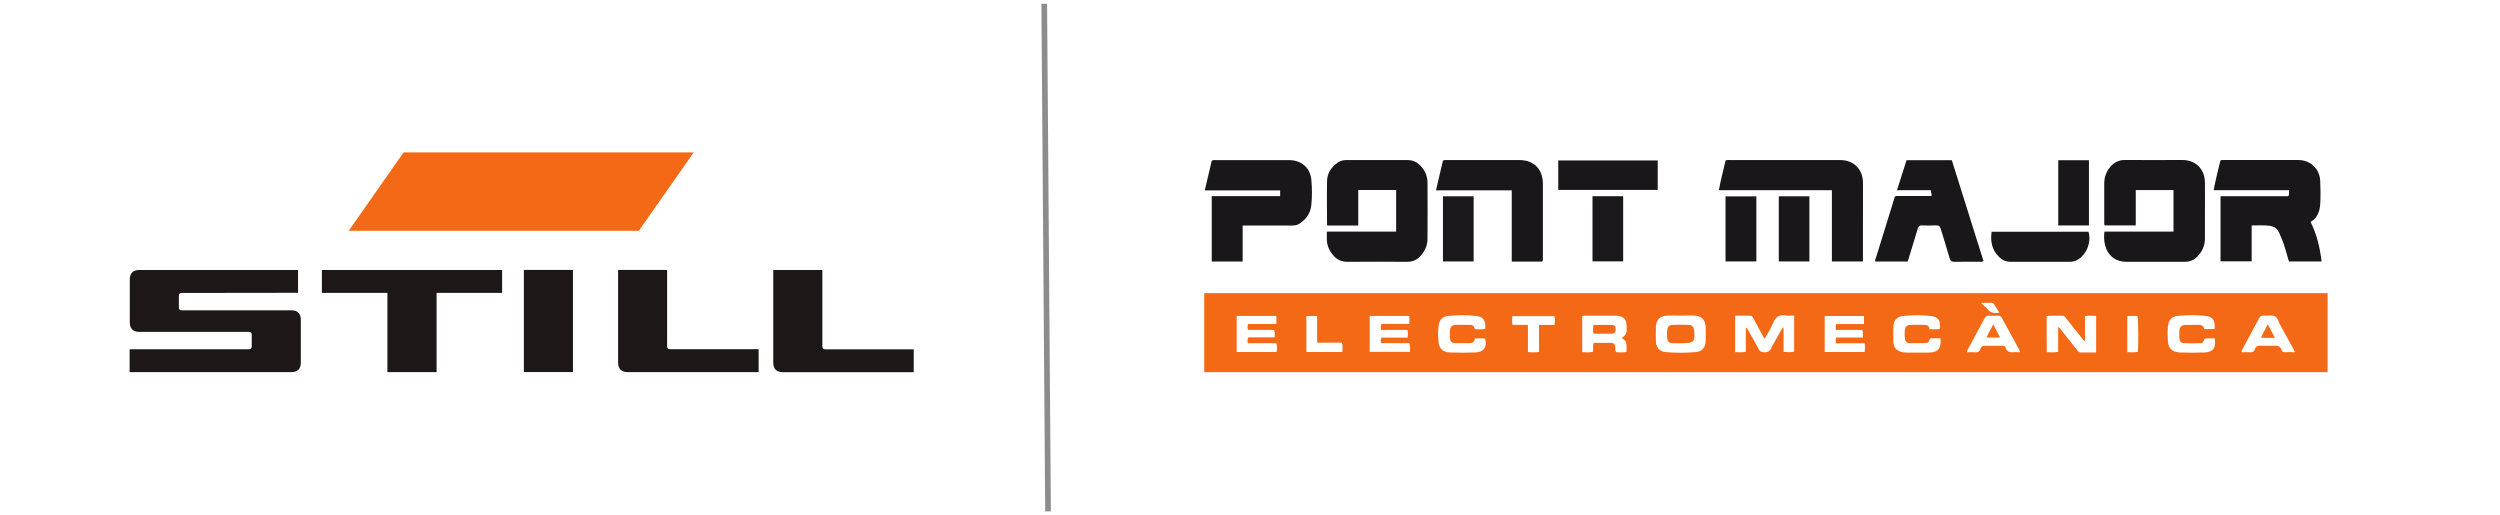 <?xml version="1.0" encoding="UTF-8"?><svg id="final" xmlns="http://www.w3.org/2000/svg" viewBox="0 0 330 68"><defs><style>.cls-1{fill:#f46915;}.cls-2{fill:#1b181c;}.cls-3{fill:#1d1718;}.cls-4{fill:#1a171b;}.cls-5{fill:none;stroke:#8c8c8c;stroke-linejoin:round;stroke-width:.75px;}</style></defs><g id="STILL"><polygon class="cls-3" points="42.49 35.64 66.28 35.64 66.28 38.66 57.63 38.66 57.63 49.12 51.14 49.12 51.14 38.66 42.49 38.66 42.49 35.64"/><path class="cls-3" d="M81.58,35.63h6.48v10.09c0,.25,.12,.37,.38,.37h11.7v3.03h-17.3c-.82,0-1.25-.44-1.25-1.26v-12.23Z"/><rect class="cls-3" x="69.15" y="35.63" width="6.48" height="13.48"/><path class="cls-3" d="M17.13,36.89c0-.82,.44-1.25,1.25-1.25h20.96v3.01l-15.36,.02c-.25,0-.37,.13-.37,.38v1.54c0,.25,.13,.37,.37,.37h14.48c.81,0,1.25,.43,1.25,1.25v5.66c0,.82-.43,1.25-1.25,1.25H17.11v-3.02h15.75c.24,0,.37-.13,.37-.38v-1.54c0-.24-.12-.37-.37-.37h-14.48c-.82,0-1.25-.44-1.25-1.25v-5.66Z"/><path class="cls-3" d="M102.07,35.64h6.48v10.09c0,.25,.12,.38,.38,.38h11.68v3.02h-17.29c-.82,0-1.25-.44-1.25-1.25v-12.23Z"/><polygon class="cls-1" points="53.27 20.12 91.57 20.12 84.32 30.47 46.03 30.47 53.27 20.12"/></g><g><path class="cls-1" d="M307.24,38.69v10.43H158.96v-10.43h148.27Zm-74.28,6.02c-.2-.18-.27-.38-.36-.55-.38-.71-.77-1.42-1.15-2.13-.09-.18-.16-.36-.43-.36-.66,.01-1.32,0-1.98,0v4.81c.48,0,.92,.07,1.41-.05v-3.2c.2,.09,.23,.24,.3,.35,.48,.84,.96,1.68,1.41,2.53,.15,.29,.34,.37,.66,.39,.49,.03,.8-.12,.99-.57,.12-.3,.31-.57,.46-.85,.35-.62,.7-1.24,1.05-1.86l.11,.03v3.2c.51,.03,.95,.07,1.4-.03v-4.77c-.41,0-.8,.05-1.17-.01-.83-.14-1.28,.22-1.59,.96-.3,.71-.72,1.38-1.1,2.08Zm43.73,1.79v-4.8c-.5-.02-.96-.05-1.47,.02v3.31c-.25-.14-.35-.32-.47-.47-.68-.85-1.35-1.7-2.03-2.55-.12-.15-.22-.34-.47-.33-.68,.02-1.36-.04-2.09,.04,.01,1.6-.02,3.18,.02,4.77,.54,0,1,.07,1.5-.06v-3.27c.26,.15,.37,.35,.5,.52,.67,.83,1.33,1.67,1.99,2.51,.14,.17,.26,.34,.53,.34,.64-.02,1.29,0,1.98,0Zm-54.83-4.84h0c-.62,0-1.25-.03-1.87,.01-.92,.07-1.38,.57-1.41,1.49-.02,.62-.02,1.25,0,1.87,.03,.86,.45,1.38,1.32,1.45,1.3,.11,2.62,.11,3.92,0,.88-.07,1.3-.6,1.33-1.51,.02-.58,.02-1.17,0-1.75-.03-.99-.49-1.49-1.47-1.56-.6-.04-1.21,0-1.81,0Zm-7.77,2.96c.6-.51,.63-.58,.63-1.39,0-1.16-.38-1.55-1.57-1.55-1.29,0-2.58,0-3.87,0-.15,0-.33-.05-.43,.08v4.72c.5,.02,.95,.07,1.39-.03,.13-.4-.04-.79,.13-1.19,.77,0,1.53,0,2.29,0,.38,0,.53,.22,.56,.57,.02,.21-.06,.44,.11,.67,.44-.01,.89,.07,1.37-.06-.04-.68,.21-1.42-.61-1.8Zm-28.08-2.92h-5.21v4.75h5.32c-.02-.39,.08-.74-.08-1.16h-3.74c-.04-.27-.06-.47,.04-.73h3.46c.05-.36,.06-.65-.02-1.01h-3.47c-.07-.29-.08-.5,.04-.79h3.68c.02-.4,.04-.71-.01-1.06Zm-22.77,0v4.76h5.27c.06-.39,.07-.74-.02-1.16h-3.79c-.02-.29-.08-.51,.09-.77h3.46c0-.36,.08-.65-.08-.98h-3.43c-.09-.27-.1-.5,.02-.78h3.7c.04-.39,.06-.72-.01-1.07h-5.21Zm82.81,1.08v-1.07h-5.19v4.75h5.28c.05-.38,.05-.73,0-1.15h-3.8c-.04-.28-.05-.49,.02-.76h3.54c-.03-.36,.08-.65-.1-1h-3.45c-.06-.28-.08-.49,.03-.77h3.67Zm-51.37,1.88c-.04,.36-.18,.62-.55,.63-.7,0-1.41,.02-2.11,0-.39-.01-.58-.21-.62-.61-.03-.32-.03-.64-.01-.96,.02-.6,.25-.83,.86-.84,.56-.01,1.13,0,1.69,0,.29,0,.57,.02,.66,.39,.03,.13,.13,.2,.27,.19,.4-.02,.8,.06,1.18-.06,.09-1.05-.22-1.57-1.12-1.68-1.26-.15-2.53-.15-3.8-.01-.73,.08-1.1,.49-1.22,1.22-.12,.72-.09,1.45-.03,2.17,.08,.91,.55,1.38,1.49,1.42,1.15,.05,2.3,.05,3.44,0,1.07-.05,1.53-.78,1.22-1.85h-1.33Zm97.65-1.24c.09-1.12-.24-1.63-1.19-1.72-1.22-.13-2.45-.13-3.68,0-.78,.08-1.17,.51-1.28,1.29-.09,.62-.06,1.25-.03,1.87,.04,1.14,.54,1.64,1.69,1.67,1.03,.03,2.05,.03,3.08,0,1.19-.03,1.63-.6,1.42-1.85-.44-.03-.9-.05-1.34,.02-.2,.54-.24,.59-.65,.6-.66,.02-1.33,.02-1.99,0-.46-.01-.65-.22-.68-.68-.02-.32-.02-.64,0-.96,.03-.53,.26-.75,.8-.77,.5-.02,1.01,.02,1.51-.01,.48-.03,.88,.04,.99,.56h1.35Zm-36.19,1.23c-.39,0-.75,0-1.11,0-.21,0-.34,.06-.38,.29-.04,.26-.26,.35-.49,.35-.68,0-1.37,.02-2.05,0-.43-.01-.62-.19-.67-.63-.04-.34-.04-.68-.01-1.02,.04-.53,.28-.75,.82-.76,.54-.02,1.09,0,1.63,0,.42,0,.78,.04,.8,.57,.49,.01,.93,.04,1.36-.01,.18-1.04-.16-1.61-1.1-1.72-1.24-.15-2.5-.14-3.74-.01-.82,.08-1.25,.6-1.28,1.42-.02,.66-.02,1.33,0,1.99,.03,.73,.39,1.14,1.09,1.34,.22,.06,.44,.08,.66,.08,.99,0,1.97,.02,2.96,0,1.2-.02,1.64-.56,1.51-1.87Zm10.5,1.85c-.03-.15-.03-.21-.06-.26-.78-1.43-1.57-2.85-2.34-4.28-.13-.23-.29-.3-.53-.29-.36,.01-.73,.03-1.09,0-.35-.03-.54,.11-.7,.42-.69,1.32-1.41,2.62-2.11,3.92-.07,.13-.2,.26-.14,.49,.32,0,.66-.03,.99,0,.41,.04,.65-.09,.77-.48,.09-.29,.28-.39,.59-.38,.74,.02,1.49,0,2.23,0,.21,0,.42,0,.49,.24,.17,.59,.6,.67,1.12,.61,.24-.03,.48,0,.77,0Zm29.3,0c.33,0,.68-.03,1.03,0,.36,.03,.58-.1,.68-.43,.12-.37,.37-.45,.74-.44,.62,.03,1.25,.04,1.87,0,.44-.03,.73,.08,.88,.51,.07,.19,.17,.36,.43,.35,.43-.02,.86,0,1.37,0-.13-.27-.21-.44-.31-.62-.54-.99-1.08-1.97-1.63-2.95-.23-.42-.34-1.01-.75-1.19-.41-.18-.95-.03-1.43-.07-.34-.03-.5,.12-.65,.4-.7,1.33-1.43,2.65-2.14,3.98-.06,.12-.18,.23-.09,.45Zm-94.25-3.62v3.6c.51,.03,.96,.06,1.46-.03v-3.56h2.03c.09-.43,.09-.8,0-1.16h-5.56c-.02,.4-.05,.76,.03,1.15h2.04Zm-29.25-1.17v4.75h4.77c-.03-.41,.07-.79-.09-1.23h-3.26v-3.52h-1.41Zm108.36,0v4.78c.49,0,.94,.05,1.39-.04,.11-.98,.07-4.33-.05-4.75h-1.34Zm-19.31-1.72c.38,.36,.68,.58,.91,.87,.4,.51,.9,.5,1.52,.41-.26-.41-.49-.78-.73-1.15-.07-.11-.18-.14-.31-.14-.41,0-.83,0-1.39,0Z"/><path class="cls-4" d="M305,29.3c.82,1.64,1.23,3.37,1.45,5.21h-4.31c-.19-.63-.37-1.26-.56-1.9-.19-.64-.45-1.25-.72-1.86-.25-.58-.68-.87-1.29-.95-.76-.09-1.52-.04-2.35-.04v4.74h-4.11v-8.6h8.94c.18-.28,.06-.52,.12-.79h-9.97c.25-1.37,.6-2.66,.9-3.94,.23-.08,.44-.05,.64-.05,3.2,0,6.41,0,9.61,0,1.61,0,2.84,1.13,2.92,2.75,.05,1.02,.06,2.06,0,3.08-.06,.94-.37,1.82-1.26,2.34Z"/><path class="cls-4" d="M175.15,30.57h9.14v-5.49h-5v4.69h-4.06c-.03-.05-.06-.09-.06-.12,0-1.91-.04-3.83,0-5.74,.02-1.02,.53-1.84,1.38-2.43,.34-.23,.71-.35,1.13-.35,2.72,0,5.44,0,8.16,0,.56,0,1.03,.19,1.44,.54,.74,.64,1.14,1.46,1.15,2.43,.02,2.48,.01,4.95,0,7.43,0,.88-.35,1.64-.95,2.29-.46,.49-1.02,.74-1.72,.74-2.64-.02-5.28-.02-7.92,0-.77,0-1.37-.29-1.85-.85-.54-.63-.86-1.36-.85-2.2,0-.28,0-.56,0-.94Z"/><path class="cls-4" d="M277.8,30.57h9.1v-5.48h-4.98v4.66h-4.08c-.12-.1-.08-.25-.08-.39,0-1.71,0-3.42,0-5.13,0-.88,.29-1.66,.89-2.31,.49-.52,1.07-.8,1.82-.8,2.54,.02,5.08,0,7.62,0,1.73,0,2.94,1.19,2.96,2.95,.02,1.33,0,2.66,0,3.99,0,1.15,0,2.3,0,3.44,0,.91-.35,1.68-.97,2.34-.45,.47-.99,.72-1.67,.72-2.56-.01-5.12,0-7.68,0-1.49,0-2.5-.79-2.87-2.24-.14-.55-.14-1.11-.08-1.74Z"/><path class="cls-4" d="M164.03,29.76v4.76h-4.08v-8.63h9.03v-.76h-9.95c.32-1.36,.62-2.64,.92-3.91,.21-.14,.42-.08,.61-.08,3.22,0,6.45,0,9.67,0,1.52,0,2.72,1.02,2.86,2.53,.11,1.14,.12,2.3,0,3.44-.11,1.05-.7,1.87-1.6,2.44-.32,.2-.68,.22-1.05,.22-1.89,0-3.79,0-5.68,0-.22,0-.44,0-.73,0Z"/><path class="cls-4" d="M251.65,21.15h5.99c1.39,4.42,2.78,8.86,4.18,13.3-.17,.16-.34,.1-.48,.1-1.11,0-2.22-.01-3.32,.01-.38,0-.56-.1-.67-.48-.36-1.28-.78-2.54-1.15-3.81-.11-.4-.29-.55-.72-.52-.58,.04-1.17,.03-1.75,0-.34-.02-.49,.09-.59,.43-.37,1.28-.77,2.54-1.16,3.81-.05,.17-.11,.34-.17,.53h-4.27c-.07-.22,.05-.38,.1-.55,.77-2.52,1.55-5.03,2.34-7.55,.18-.57,.05-.55,.73-.55,1.21,0,2.42,0,3.63,0h.62c.06-.29-.11-.49-.08-.76h-4.48c.43-1.36,.84-2.65,1.27-3.98Z"/><path class="cls-4" d="M241.81,25.11h-14.92c.24-1.36,.6-2.64,.89-3.93,.25-.09,.47-.05,.69-.05,4.82,0,9.64,0,14.46,0,1.73,0,2.96,1.2,2.98,2.94,.02,1.75,0,3.51,0,5.26,0,1.71,0,3.42,0,5.18h-4.1v-9.4Z"/><path class="cls-4" d="M203.6,34.53h-4.05v-9.41h-10c.32-1.35,.62-2.64,.92-3.92,.24-.12,.47-.06,.68-.07,3.14,0,6.29,0,9.43,0,1.85,0,3.04,1.16,3.08,3.03,.01,.42,0,.85,0,1.27,0,2.84,0,5.68,0,8.52,0,.18,.04,.36-.07,.59Z"/><path class="cls-4" d="M218.82,21.18v3.89h-13.13v-3.89h13.13Z"/><path class="cls-4" d="M262.88,30.59h12.8c.42,1.38-.28,3.08-1.51,3.74-.29,.15-.6,.23-.93,.23-2.62,0-5.24,0-7.86,0-.63,0-1.13-.26-1.55-.69-.9-.9-1.11-2.01-.94-3.27Z"/><path class="cls-2" d="M210.21,25.9h4.05v8.6h-4.05v-8.6Z"/><path class="cls-4" d="M227.77,34.51v-8.59h4.07v8.59h-4.07Z"/><path class="cls-4" d="M234.8,25.91h4.04v8.6h-4.04v-8.6Z"/><path class="cls-2" d="M190.47,25.91h4.05v8.6h-4.05v-8.6Z"/><path class="cls-4" d="M271.69,21.15h4.05v8.61h-4.05v-8.61Z"/><path class="cls-1" d="M221.8,45.3c-.34,0-.68,.01-1.02,0-.46-.03-.66-.2-.71-.66-.03-.36-.04-.72,0-1.08,.05-.46,.28-.67,.76-.68,.68-.02,1.36-.02,2.04,0,.45,.01,.65,.22,.74,.65,0,.04,.01,.08,.02,.12,.16,1.42-.05,1.65-1.47,1.65-.12,0-.24,0-.36,0h0Z"/><path class="cls-1" d="M210.33,44.04c-.08-.4-.06-.75-.01-1.15,.85,0,1.66,0,2.48,0,.36,0,.46,.24,.47,.57,0,.34-.12,.57-.46,.58-.82,.02-1.64,0-2.48,0Z"/><path class="cls-1" d="M262.22,44.55c.27-.59,.53-1.12,.89-1.72l.9,1.72h-1.79Z"/><path class="cls-1" d="M300.29,44.59c-.66,0-1.22,.04-1.85-.03l.9-1.75c.33,.62,.62,1.15,.95,1.78Z"/></g><line class="cls-5" x1="137.84" y1=".5" x2="138.34" y2="67.5"/></svg>